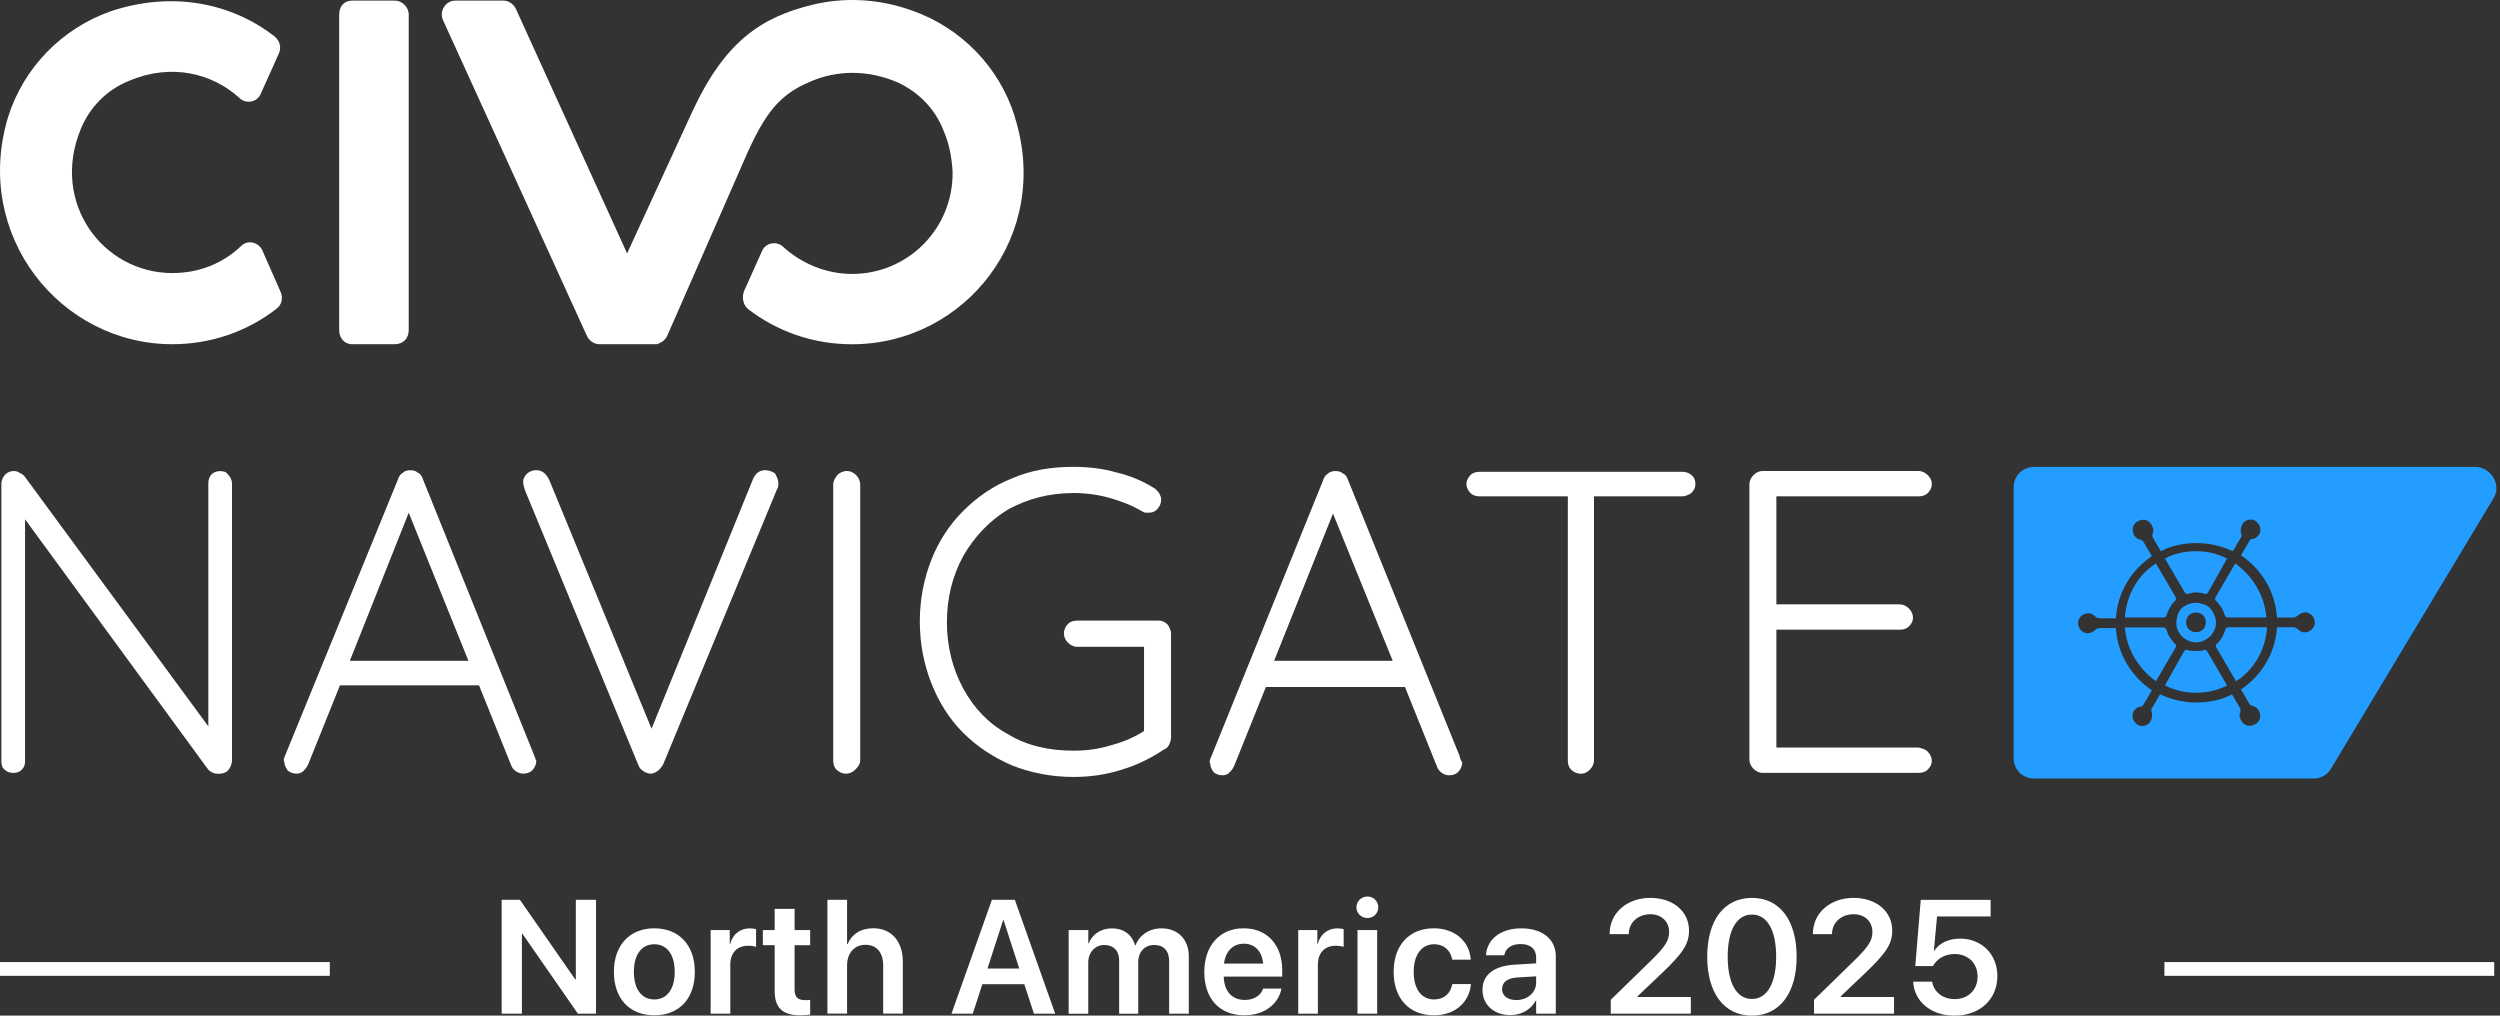 <svg width="544" height="221" viewBox="0 0 544 221" fill="none" xmlns="http://www.w3.org/2000/svg">
<rect x="0" y="0" width="544" height="221" fill="#333333" stroke="none"/>
<g clip-path="url(#clip0_7_4114)">
<path d="M57.078 54.433C56.189 52.656 53.872 52.115 52.455 53.544C48.54 57.28 43.376 59.418 37.504 59.418C22.372 59.418 10.976 44.104 17.569 28.093C19.526 23.289 23.261 19.542 28.077 17.584C37.336 13.668 46.234 15.986 52.106 21.319C53.523 22.737 56.021 22.208 56.73 20.43L60.645 11.711C61.353 10.293 60.825 8.684 59.576 7.795C50.305 0.661 37.492 -2.006 24.138 2.438C13.462 6.186 5.104 14.725 1.717 25.595C-5.932 51.238 13.114 74.9 37.492 74.9C46.042 74.9 53.86 72.053 60.092 67.249C61.341 66.36 61.689 64.763 60.981 63.333L57.066 54.433H57.078Z" fill="white"/>
<path d="M85.911 0.132H76.652C74.875 0.132 73.806 1.381 73.806 3.159V71.873C73.806 73.471 74.875 74.9 76.652 74.9H85.911C87.689 74.9 88.937 73.651 88.937 71.873V3.159C88.937 1.561 87.52 0.132 85.911 0.132Z" fill="white"/>
<path d="M220.83 25.415C217.456 14.557 209.086 6.017 198.398 2.27C190.916 -0.396 183.447 -0.577 176.866 1.021C165.83 3.687 157.82 8.852 150.699 24.166L136.456 55.142L112.247 1.91C111.718 0.841 110.649 0.132 109.581 0.132H99.073C96.935 0.132 95.518 2.45 96.407 4.396L127.726 73.122C128.254 74.191 129.323 74.9 130.392 74.9H142.677C142.857 74.9 143.205 74.9 143.385 74.72C144.274 74.359 144.802 73.831 145.163 73.122C145.163 73.122 160.822 37.342 161.002 36.981C165.806 25.763 168.652 20.959 176.314 17.764C182.006 15.278 188.779 15.098 195.36 17.944C199.983 20.082 203.55 23.818 205.327 28.454C206.576 31.3 207.104 34.327 207.284 37.354C207.465 49.641 197.665 59.61 185.392 59.61C179.7 59.61 174.356 57.292 170.441 53.737C169.024 52.319 166.526 52.848 165.818 54.626L161.903 63.345C161.375 64.763 161.723 66.372 162.792 67.261C169.024 72.065 176.854 74.912 185.392 74.912C209.962 74.912 228.996 51.226 220.806 25.427L220.83 25.415Z" fill="white"/>
<path d="M50.485 105.167V165.342C50.485 166.23 50.125 167.119 49.596 167.66C49.068 168.2 48.348 168.368 47.639 168.368C47.279 168.368 46.931 168.368 46.39 168.188C46.03 168.008 45.682 167.828 45.321 167.48L5.452 112.998V165.69C5.452 166.399 5.272 166.939 4.744 167.468C4.215 167.996 3.675 168.176 2.966 168.176C2.078 168.176 1.549 167.996 1.009 167.468C0.48 167.107 0.3 166.399 0.3 165.69V105.347C0.3 104.459 0.66 103.75 1.189 103.209C1.717 102.681 2.438 102.501 2.966 102.501C3.326 102.501 3.675 102.501 4.215 102.861C4.575 103.041 4.924 103.221 5.284 103.57L45.333 158.051V105.179C45.333 104.471 45.514 103.762 46.042 103.221C46.57 102.693 47.291 102.513 47.819 102.513C48.708 102.513 49.236 102.693 49.596 103.221C50.125 103.75 50.485 104.471 50.485 105.179V105.167Z" fill="white"/>
<path d="M116.342 164.621L91.952 104.098C91.772 103.57 91.423 103.029 90.883 102.849C90.523 102.489 89.994 102.321 89.286 102.321C88.577 102.321 88.037 102.501 87.689 102.849C87.328 103.029 86.8 103.558 86.62 104.266L61.882 164.789C61.701 165.149 61.701 165.678 61.882 165.858C61.882 166.567 62.242 167.107 62.59 167.636C62.95 167.996 63.659 168.344 64.547 168.344C65.076 168.344 65.616 168.164 65.965 167.816C66.325 167.456 66.673 167.107 67.033 166.399L73.974 149.127H104.237L111.178 166.399C111.358 166.927 111.706 167.468 112.247 167.816C112.775 168.176 113.315 168.344 113.844 168.344C114.552 168.344 115.261 168.164 115.801 167.636C116.33 167.107 116.69 166.387 116.69 165.498C116.51 165.318 116.51 164.969 116.33 164.609L116.342 164.621ZM76.124 143.794L88.937 111.569L101.931 143.794H76.124Z" fill="white"/>
<path d="M169.385 105.167C169.385 105.528 169.385 106.056 169.024 106.584L144.274 166.399C143.914 166.927 143.566 167.468 143.025 167.816C142.497 168.176 141.956 168.344 141.608 168.344C141.08 168.344 140.539 168.164 140.011 167.816C139.483 167.456 139.122 167.107 138.942 166.567L114.192 106.572C114.192 106.392 114.012 106.212 114.012 105.864C114.012 105.684 113.832 105.335 113.832 104.975C113.832 104.086 114.192 103.558 114.72 103.017C115.429 102.489 115.969 102.309 116.678 102.309C117.927 102.309 118.815 103.017 119.524 104.447L141.776 158.568L163.848 104.266C164.377 103.017 165.266 102.309 166.514 102.309C167.403 102.309 168.112 102.669 168.652 103.017C169.012 103.726 169.361 104.266 169.361 105.155H169.373L169.385 105.167Z" fill="white"/>
<path d="M187.182 165.33C187.182 166.218 186.821 166.747 186.113 167.468C185.584 167.996 184.864 168.356 184.155 168.356C183.267 168.356 182.558 167.996 182.018 167.468C181.477 166.939 181.309 166.218 181.309 165.33V105.516C181.309 104.627 181.67 104.098 182.198 103.378C182.726 102.849 183.447 102.489 184.336 102.489C185.044 102.489 185.753 102.849 186.293 103.378C186.821 103.906 187.182 104.627 187.182 105.516V165.33Z" fill="white"/>
<path d="M254.815 137.921V160.537C254.815 161.066 254.635 161.426 254.455 161.955C254.275 162.315 253.927 162.843 253.386 163.024C250.72 164.801 247.694 166.399 244.128 167.468C240.753 168.537 237.367 169.065 233.62 169.065C228.816 169.065 224.361 168.176 220.266 166.579C216.171 164.801 212.616 162.483 209.578 159.456C206.552 156.43 204.234 152.694 202.637 148.598C201.04 144.503 200.151 140.059 200.151 135.242C200.151 130.426 201.04 125.982 202.637 121.886C204.234 117.791 206.552 114.235 209.578 111.197C212.604 108.17 216.159 105.684 220.266 104.074C224.361 102.297 228.816 101.588 233.62 101.588C236.826 101.588 240.02 101.948 243.059 102.837C246.085 103.546 248.931 104.795 251.417 106.392C251.777 106.753 252.125 107.101 252.306 107.461C252.486 107.822 252.666 108.17 252.666 108.71C252.666 109.599 252.306 110.308 251.777 110.848C251.249 111.377 250.708 111.557 250 111.557H249.111C248.931 111.377 248.583 111.377 248.403 111.197C246.265 109.948 243.959 109.059 241.462 108.35C238.976 107.641 236.31 107.281 233.632 107.281C228.3 107.281 223.664 108.53 219.389 110.836C215.294 113.323 212.088 116.71 209.602 120.986C207.284 125.249 206.048 130.066 206.048 135.399C206.048 140.731 207.296 145.548 209.602 149.824C211.92 154.099 215.114 157.475 219.389 159.793C223.484 162.279 228.288 163.348 233.632 163.348C236.478 163.348 239.156 162.988 242.002 162.099C244.668 161.39 246.986 160.321 248.943 159.072V140.743H234.352C233.644 140.743 232.935 140.383 232.395 139.855C231.867 139.326 231.506 138.605 231.506 137.897C231.506 137.008 231.867 136.299 232.395 135.759C232.923 135.23 233.644 135.05 234.352 135.05H252.149C253.038 135.05 253.566 135.411 254.107 135.939C254.467 136.468 254.815 137.188 254.815 137.897V137.921Z" fill="white"/>
<path d="M317.658 164.621L293.268 104.278C293.087 103.75 292.739 103.209 292.199 103.029C291.839 102.669 291.31 102.501 290.602 102.501C289.893 102.501 289.353 102.681 289.004 103.029C288.644 103.209 288.116 103.738 287.936 104.446L263.366 165.149C263.185 165.51 263.185 166.038 263.366 166.218C263.366 166.927 263.726 167.468 264.074 167.996C264.434 168.356 265.143 168.705 266.032 168.705C266.56 168.705 267.1 168.524 267.449 168.176C267.797 167.828 268.157 167.468 268.517 166.747L275.459 149.487H305.721L312.662 166.747C312.842 167.275 313.19 167.816 313.731 168.176C314.259 168.537 314.799 168.705 315.328 168.705C316.036 168.705 316.745 168.524 317.285 167.996C317.814 167.468 318.174 166.747 318.174 165.858C317.814 165.318 317.646 164.969 317.646 164.609L317.658 164.621ZM277.248 143.794L290.061 111.749L303.055 143.794H277.248Z" fill="white"/>
<path d="M368.911 105.335C368.911 106.224 368.551 106.753 368.023 107.293C367.494 107.641 366.774 108.002 366.065 108.002H346.851V165.51C346.851 166.218 346.491 166.927 345.962 167.456C345.434 167.984 344.894 168.356 344.005 168.356C343.116 168.356 342.396 167.996 341.867 167.456C341.339 166.927 341.159 166.218 341.159 165.51V108.002H321.933C321.224 108.002 320.516 107.822 319.975 107.293C319.447 106.753 319.087 106.044 319.087 105.335C319.087 104.627 319.447 103.906 319.975 103.378C320.516 102.849 321.224 102.669 321.933 102.669H366.077C366.786 102.669 367.506 102.849 368.035 103.378C368.563 103.738 368.923 104.447 368.923 105.335H368.911Z" fill="white"/>
<path d="M419.468 163.552C419.997 164.081 420.357 164.801 420.357 165.51C420.357 166.399 419.997 166.927 419.468 167.468C418.94 167.996 418.22 168.176 417.511 168.176H383.514C382.805 168.176 382.097 167.816 381.557 167.287C381.028 166.759 380.668 166.038 380.668 165.33V105.335C380.668 104.627 381.028 103.918 381.557 103.378C382.085 102.849 382.805 102.489 383.514 102.489H417.511C418.22 102.489 418.928 102.849 419.468 103.378C419.997 103.906 420.357 104.447 420.357 105.335C420.357 106.224 419.997 106.753 419.468 107.293C418.94 107.822 418.22 108.002 417.511 108.002H386.54V131.507H413.416C414.125 131.507 414.845 131.867 415.373 132.396C415.902 132.924 416.262 133.645 416.262 134.354C416.262 135.242 415.902 135.771 415.373 136.311C414.845 136.84 414.125 137.02 413.416 137.02H386.54V162.663H417.511C418.22 162.843 418.928 163.024 419.468 163.552Z" fill="white"/>
<path d="M484.616 121.538C482.479 120.469 480.353 119.941 477.855 119.941C475.358 119.941 473.052 120.469 471.094 121.538L475.357 128.829C475.538 129.189 475.898 129.357 476.246 129.189C477.315 128.829 478.552 128.829 479.621 129.189C479.981 129.369 480.329 129.189 480.509 128.829L484.604 121.538H484.616Z" fill="#239DFF"/>
<path fill-rule="evenodd" clip-rule="evenodd" d="M479.981 139.17C482.119 137.921 482.827 135.435 481.578 133.297C481.05 132.228 480.149 131.519 478.912 131.339C478.552 131.159 478.204 131.159 477.843 131.159C477.135 131.159 476.414 131.339 475.706 131.687C474.637 132.216 473.929 133.104 473.748 134.354C473.388 135.423 473.568 136.672 474.109 137.56C475.358 139.698 478.024 140.407 479.981 139.158V139.17ZM479.981 135.423C479.981 136.672 479.092 137.56 477.843 137.56C476.595 137.56 475.706 136.672 475.706 135.423C475.706 134.173 476.595 133.285 477.843 133.285C479.092 133.285 479.981 134.173 479.981 135.423Z" fill="#239DFF"/>
<path d="M473.4 129.91L469.137 122.607C465.222 125.093 462.736 129.369 462.376 134.354H470.746C471.106 134.354 471.455 134.173 471.455 133.825C471.815 132.756 472.343 131.687 473.052 130.979C473.58 130.618 473.58 130.27 473.412 129.91H473.4Z" fill="#239DFF"/>
<path d="M462.364 136.492C462.724 141.296 465.39 145.572 469.125 148.238L473.388 140.948C473.568 140.587 473.568 140.239 473.208 140.059C472.848 139.698 472.499 139.17 472.139 138.641C471.779 138.113 471.611 137.572 471.431 137.044C471.25 136.684 471.07 136.516 470.722 136.516H462.352L462.364 136.492Z" fill="#239DFF"/>
<path d="M471.082 149.139C473.22 150.208 475.346 150.736 477.843 150.736C480.341 150.736 482.647 150.208 484.604 149.139L480.341 141.836C480.161 141.476 479.813 141.308 479.453 141.476C478.924 141.656 478.384 141.656 477.855 141.656C477.327 141.656 476.787 141.656 476.078 141.476C475.718 141.296 475.37 141.476 475.189 141.836L471.094 149.139H471.082Z" fill="#239DFF"/>
<path d="M482.299 140.948L486.562 148.238C490.477 145.752 492.963 141.476 493.323 136.492H484.953C484.592 136.492 484.244 136.672 484.244 137.02C483.884 138.089 483.355 139.158 482.647 139.867C482.119 140.227 482.119 140.575 482.287 140.936L482.299 140.948Z" fill="#239DFF"/>
<path d="M484.076 133.825C484.256 134.185 484.436 134.354 484.784 134.354H493.155C492.794 129.549 490.128 125.273 486.394 122.607L482.13 129.91C481.95 130.27 481.95 130.618 482.311 130.798C482.671 131.159 483.019 131.687 483.379 132.216C483.74 132.744 483.92 133.285 484.088 133.813L484.076 133.825Z" fill="#239DFF"/>
<path fill-rule="evenodd" clip-rule="evenodd" d="M442.609 101.6C440.124 101.6 438.166 103.558 438.166 106.044V164.969C438.166 167.456 440.124 169.413 442.609 169.413H503.482C505.079 169.413 506.508 168.525 507.217 167.275L542.631 108.35C544.408 105.503 541.982 101.588 538.608 101.588H442.597L442.609 101.6ZM499.916 134.005C500.444 133.477 501.333 133.116 502.053 133.297C503.302 133.657 503.83 134.714 503.65 135.963C503.29 137.212 502.053 137.741 500.984 137.561C500.624 137.38 500.276 137.2 499.916 136.852C499.735 136.672 499.387 136.492 499.027 136.492H495.472C495.112 142.185 492.098 147.001 487.643 150.028L489.42 153.055C489.6 153.415 489.948 153.583 490.128 153.583C490.837 153.763 491.557 154.292 491.726 155.18C492.086 156.43 491.365 157.499 490.128 157.847C488.891 158.195 487.823 157.487 487.462 156.249C487.282 155.889 487.282 155.361 487.462 155C487.643 154.64 487.462 154.292 487.462 154.111L485.685 151.085C483.367 152.334 480.701 152.862 477.855 152.862C475.009 152.862 472.343 152.154 470.026 151.085L468.248 154.111C468.068 154.472 468.068 154.652 468.248 155C468.428 155.709 468.248 156.598 467.72 157.318C466.831 158.207 465.414 158.207 464.694 157.318C463.805 156.43 463.805 155 464.694 154.292C465.054 153.931 465.402 153.763 465.762 153.763C466.123 153.763 466.291 153.583 466.471 153.235L468.248 150.208C463.805 147.181 460.767 142.377 460.418 136.672H456.864C456.504 136.672 456.155 136.852 455.975 137.032C455.447 137.561 454.558 137.921 453.838 137.741C452.589 137.38 452.06 136.323 452.24 135.074C452.601 133.825 453.838 133.297 454.906 133.477C455.267 133.657 455.615 133.837 455.975 134.185C456.155 134.366 456.504 134.546 456.864 134.546H460.418C460.779 128.853 463.793 124.036 468.248 121.01L466.471 117.983C466.291 117.622 465.943 117.454 465.762 117.454C465.054 117.274 464.333 116.746 464.165 115.857C463.805 114.608 464.526 113.539 465.762 113.19C467.011 112.83 468.068 113.551 468.428 114.788C468.609 115.148 468.609 115.677 468.428 116.037C468.248 116.397 468.428 116.746 468.428 116.926L470.206 119.953C472.523 118.703 475.189 118.175 478.035 118.175C480.882 118.175 483.548 118.884 485.865 119.953L487.643 116.926C487.823 116.566 487.823 116.397 487.643 116.037C487.462 115.328 487.643 114.44 488.171 113.719C489.06 112.83 490.477 112.83 491.197 113.719C492.086 114.608 492.086 116.037 491.197 116.746C490.837 117.106 490.489 117.286 490.128 117.286C489.768 117.286 489.6 117.466 489.42 117.815L487.643 120.841C492.086 123.868 495.112 128.672 495.472 134.378H499.027C499.387 134.378 499.555 134.197 499.916 134.017V134.005Z" fill="#239DFF"/>
<path d="M470.974 209.349H542.739V212.34H470.974V209.349Z" fill="white"/>
<path d="M0 209.349H71.765V212.34H0V209.349Z" fill="white"/>
<path d="M109.16 220.568V195.801H113.135L125.192 213.145H125.3V195.801H129.695V220.568H125.744L113.652 203.152H113.568V220.568H109.16Z" fill="white"/>
<path d="M142.389 220.928C137.033 220.928 133.586 217.361 133.586 211.475V211.439C133.586 205.602 137.093 201.999 142.377 201.999C147.661 201.999 151.191 205.566 151.191 211.439V211.475C151.191 217.385 147.721 220.928 142.389 220.928ZM142.401 217.481C145.091 217.481 146.82 215.283 146.82 211.475V211.439C146.82 207.644 145.067 205.47 142.365 205.47C139.663 205.47 137.933 207.668 137.933 211.439V211.475C137.933 215.307 139.663 217.481 142.401 217.481Z" fill="white"/>
<path d="M154.638 220.568V202.383H158.793V205.422H158.877C159.429 203.296 161.026 202.011 163.164 202.011C163.692 202.011 164.197 202.095 164.521 202.179V206.034C164.161 205.902 163.512 205.794 162.792 205.794C160.378 205.794 158.913 207.356 158.913 209.914V220.568H154.638Z" fill="white"/>
<path d="M174.176 220.928C170.369 220.928 168.568 219.379 168.568 215.643V205.674H165.998V202.383H168.568V197.771H172.903V202.383H176.29V205.674H172.903V215.283C172.903 217.072 173.696 217.637 175.257 217.637C175.665 217.637 176.001 217.589 176.29 217.565V220.772C175.797 220.844 175.041 220.928 174.176 220.928Z" fill="white"/>
<path d="M180.048 220.568V195.801H184.324V205.422H184.432C185.38 203.248 187.314 201.987 190.04 201.987C193.955 201.987 196.452 204.833 196.452 209.229V220.556H192.177V210.07C192.177 207.272 190.772 205.59 188.323 205.59C185.873 205.59 184.324 207.428 184.324 210.07V220.556H180.048V220.568Z" fill="white"/>
<path d="M207.044 220.568L215.835 195.801H220.83L229.609 220.568H224.973L222.896 214.166H213.757L211.68 220.568H207.044ZM218.285 200.221L214.874 210.755H221.791L218.381 200.221H218.297H218.285Z" fill="white"/>
<path d="M232.539 220.568V202.383H236.814V205.302H236.898C237.667 203.308 239.54 202.011 241.942 202.011C244.476 202.011 246.313 203.344 246.986 205.686H247.094C247.97 203.428 250.132 202.011 252.75 202.011C256.34 202.011 258.682 204.449 258.682 208.088V220.58H254.407V209.157C254.407 206.911 253.242 205.626 251.153 205.626C249.063 205.626 247.682 207.151 247.682 209.349V220.592H243.527V208.941C243.527 206.899 242.29 205.626 240.297 205.626C238.303 205.626 236.802 207.236 236.802 209.458V220.592H232.527L232.539 220.568Z" fill="white"/>
<path d="M270.811 220.928C265.359 220.928 262.057 217.313 262.057 211.523C262.057 205.77 265.407 201.999 270.595 201.999C275.783 201.999 279.013 205.65 279.013 211.139V212.508H266.284C266.356 215.703 268.097 217.589 270.883 217.589C273.009 217.589 274.402 216.46 274.81 215.235L274.846 215.115H278.845L278.797 215.307C278.233 218.105 275.555 220.916 270.799 220.916L270.811 220.928ZM270.655 205.35C268.385 205.35 266.692 206.875 266.344 209.674H274.87C274.558 206.791 272.913 205.35 270.655 205.35Z" fill="white"/>
<path d="M282.496 220.568V202.383H286.651V205.422H286.735C287.287 203.296 288.884 202.011 291.022 202.011C291.55 202.011 292.055 202.095 292.379 202.179V206.034C292.019 205.902 291.37 205.794 290.65 205.794C288.236 205.794 286.771 207.356 286.771 209.914V220.568H282.496Z" fill="white"/>
<path d="M297.543 199.765C296.21 199.765 295.153 198.696 295.153 197.435C295.153 196.174 296.198 195.081 297.543 195.081C298.888 195.081 299.909 196.125 299.909 197.435C299.909 198.744 298.876 199.765 297.543 199.765ZM295.393 220.568V202.383H299.668V220.568H295.393Z" fill="white"/>
<path d="M312.037 220.928C306.633 220.928 303.259 217.289 303.259 211.451C303.259 205.638 306.693 201.999 311.989 201.999C316.781 201.999 319.759 205.038 320.023 208.677V208.821H316.012L315.976 208.665C315.616 206.899 314.307 205.47 312.049 205.47C309.359 205.47 307.618 207.752 307.618 211.475C307.618 215.283 309.371 217.481 312.061 217.481C314.223 217.481 315.592 216.196 315.988 214.286L316.024 214.13H320.059V214.25C319.711 218.045 316.649 220.928 312.049 220.928H312.037Z" fill="white"/>
<path d="M328.682 220.88C325.043 220.88 322.593 218.634 322.593 215.391V215.355C322.593 212.124 325.103 210.19 329.51 209.914L334.266 209.626V208.377C334.266 206.539 333.065 205.422 330.903 205.422C328.874 205.422 327.649 206.371 327.373 207.704L327.337 207.86H323.374V207.656C323.65 204.425 326.448 202.011 331.059 202.011C335.671 202.011 338.541 204.413 338.541 208.064V220.568H334.266V217.769H334.158C333.113 219.679 331.084 220.88 328.682 220.88ZM326.844 215.211C326.844 216.7 328.081 217.613 329.955 217.613C332.404 217.613 334.266 215.979 334.266 213.817V212.448L330.111 212.7C327.997 212.833 326.856 213.745 326.856 215.187L326.844 215.211Z" fill="white"/>
<path d="M350.502 220.568V217.553L359.256 209.025C362.499 205.854 363.195 204.593 363.195 202.767V202.731C363.183 200.521 361.514 198.936 359.136 198.936C356.386 198.936 354.465 200.774 354.417 203.152V203.272H350.262V203.152C350.262 198.624 354.068 195.381 359.1 195.381C364.132 195.381 367.53 198.384 367.53 202.467V202.503C367.53 205.422 366.173 207.392 361.814 211.583L356.362 216.76V216.952H367.927V220.568H350.514H350.502Z" fill="white"/>
<path d="M381.22 221C375.144 221 371.493 216.076 371.493 208.196V208.16C371.493 200.281 375.144 195.381 381.22 195.381C387.297 195.381 390.947 200.293 390.947 208.16V208.196C390.947 216.076 387.273 221 381.22 221ZM381.22 217.373C384.547 217.373 386.492 213.902 386.492 208.196V208.16C386.492 202.443 384.559 199.008 381.22 199.008C377.882 199.008 375.948 202.443 375.948 208.16V208.196C375.948 213.914 377.87 217.373 381.22 217.373Z" fill="white"/>
<path d="M394.73 220.568V217.553L403.485 209.025C406.727 205.854 407.436 204.593 407.436 202.767V202.731C407.424 200.521 405.754 198.936 403.365 198.936C400.615 198.936 398.693 200.774 398.645 203.152V203.272H394.49V203.152C394.49 198.624 398.297 195.381 403.329 195.381C408.36 195.381 411.747 198.384 411.747 202.467V202.503C411.747 205.422 410.39 207.392 406.031 211.583L400.579 216.76V216.952H412.143V220.568H394.73Z" fill="white"/>
<path d="M425.293 221C420.141 221 416.646 217.925 416.322 213.83V213.613H420.453V213.733C420.825 215.811 422.723 217.409 425.329 217.409C428.283 217.409 430.324 215.379 430.324 212.484V212.448C430.324 209.614 428.247 207.596 425.353 207.596C423.948 207.596 422.723 208.028 421.786 208.809C421.318 209.193 420.91 209.662 420.621 210.214H416.766L417.955 195.813H433.159V199.428H421.498L420.813 206.887H420.898C421.978 205.218 424.02 204.245 426.506 204.245C431.225 204.245 434.624 207.656 434.624 212.364V212.4C434.624 217.493 430.793 221 425.329 221H425.293Z" fill="white"/>
</g>
<defs>
<clipPath id="clip0_7_4114">
<rect width="544" height="221" fill="white"/>
</clipPath>
</defs>
</svg>
